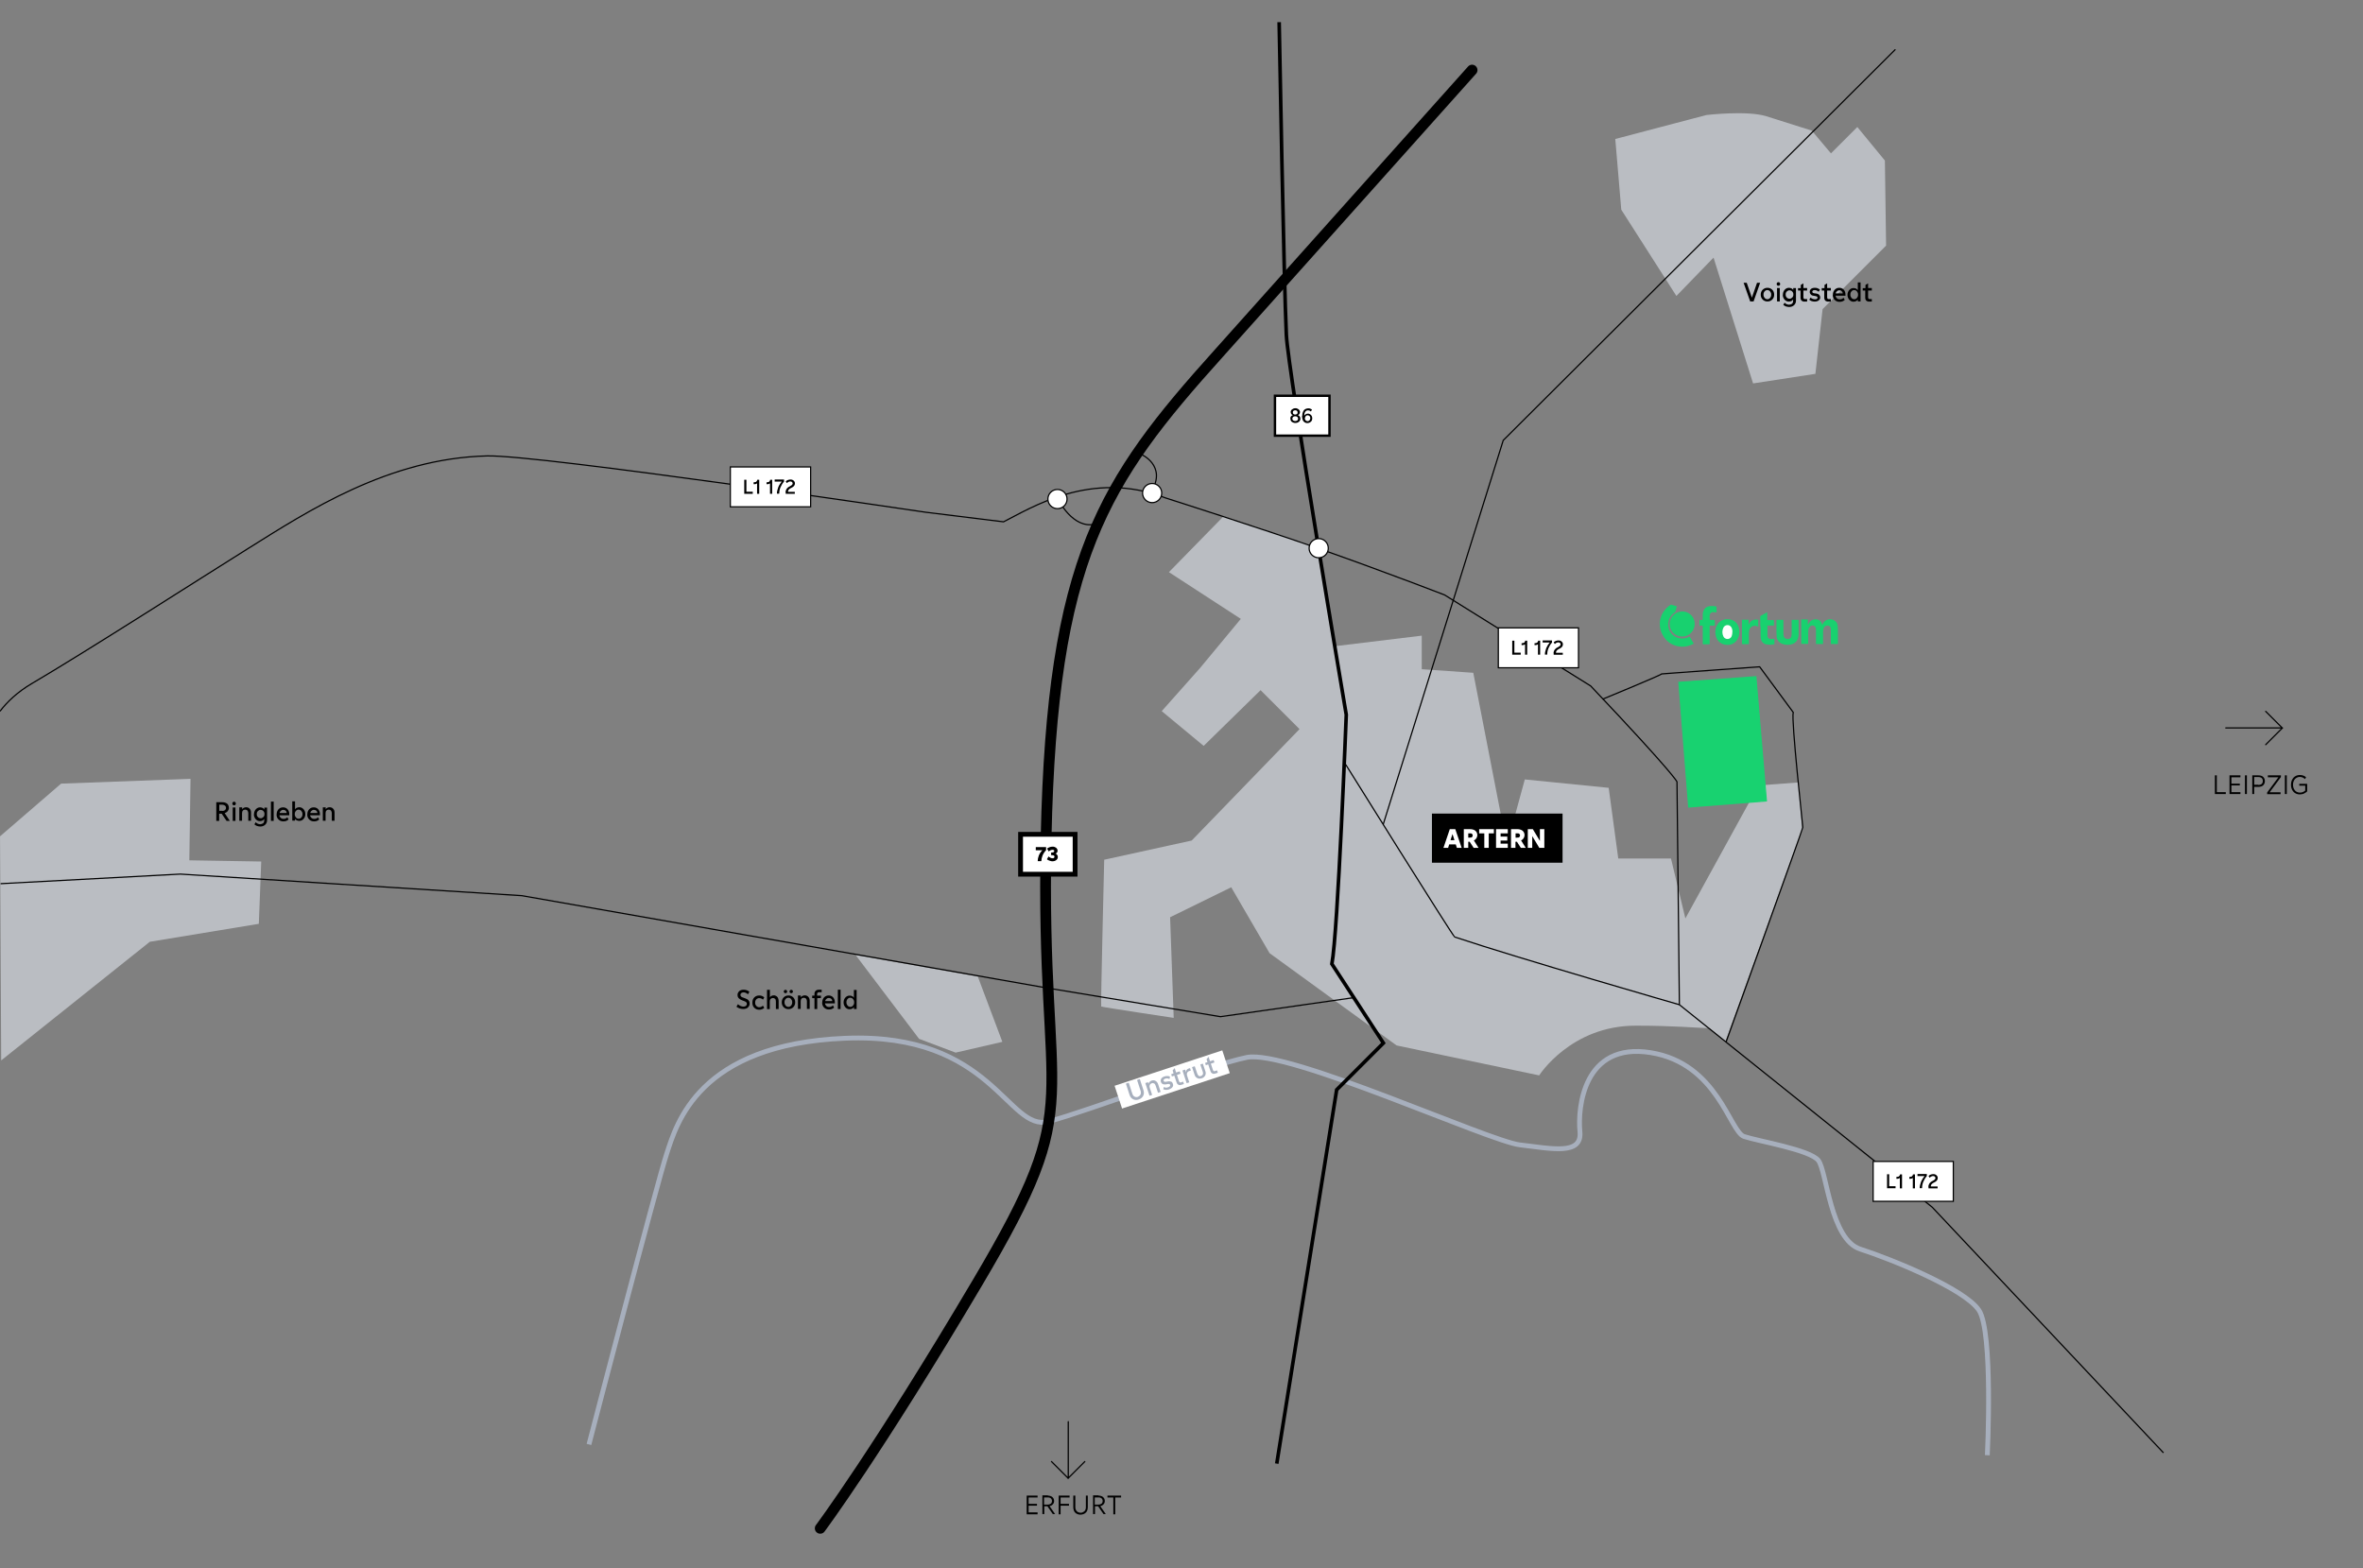 <svg xmlns="http://www.w3.org/2000/svg" id="Ebene_1" data-name="Ebene 1" version="1.1" viewBox="0 0 1972 1309"><rect x="0" y="0" width="1972" height="1309" fill="#808080" stroke="none"/><defs><clipPath id="clippath"><path d="M1385.1 504.7h148.8v34.9h-148.8z" style="stroke-width:0;fill:none"/></clipPath><style>.cls-1,.cls-7,.cls-8{stroke-miterlimit:10;stroke:#000}.cls-1,.cls-10{fill:#fff}.cls-7,.cls-8{fill:none}.cls-10,.cls-13,.cls-14,.cls-15,.cls-18{stroke-width:0}.cls-13{fill:#18d16f}.cls-7{stroke-linecap:round}.cls-14{fill:#000}.cls-15{opacity:.7;fill:#d3d7de}.cls-15,.cls-20{isolation:isolate}.cls-18{fill:#a7afbd}</style></defs><g id="Inhalt"><g style="opacity:.7"><path d="m1114 539.3 72.5-8.8v28l43 3 28 144 15-55 70 7 8 59h44l12 50 61-111 33.5-2.5 3 39-59 163-5 14s-12.7-11-14-11c-9.6 0-27-2-61-2-54.2 0-80.5 41.5-80.5 41.5l-119-25-106-77-32-55-51 25 3 84s-60-9-60.5-9.5 2.5-122.5 2.5-122.5l73-16 90-93L1052 576l-47.5 46.5-35-29 32-36 34-41-60-39L1021 431l79 26 14 82.3Z" style="fill:#d3d7de;stroke-width:0"/></g><path d="M491.5 1205.5s57-219 65-243 26-91 149-96S841 945 875 936s131.5-46.5 165.5-53.5 202 70 228 73 52 9 50-11 3-75 59-66 66 66 78 70 55 11 62 20 10 66 35 74 87 33 99 51 7 121 7 121" style="stroke-width:4px;stroke:#a7afbd;fill:none;stroke-miterlimit:10"/><path d="M1228.5 58.5S1026 285 1017 295c-96.3 107-139 171-144 404s36 213.9-57 371c-84 142-131.5 205.5-131.5 205.5" style="stroke-linecap:round;stroke-width:9px;fill:none;stroke:#000;stroke-miterlimit:10"/><path d="M1067.5 18.5s4 219 6 261c1.4 30 50 317 50 317s-7 182-12 208l43 66-39 39-50 312" style="stroke-width:3px;fill:none;stroke:#000;stroke-miterlimit:10"/><path d="M0 593.6c6-7.9 14.5-16 26.5-23.1 46-27 141-88 181-113 48.9-30.6 117-75.1 199-77 44-1 366 47 366 47l65 8c22-11 73-44 135-20 0 0 81.9 26.1 130 43 54 19 103 38 103 38l122 76c71 75 72 80 72 80l2 186 211 169 193 205" class="cls-8"/><path d="M1337.5 583.5s51-21 49-21 82-6 82-6l28 38c-1.8 6.2 8 94.6 8 96s-64 179-64 179" class="cls-8"/><path d="m0 698 51-44 108-4-1 68 60 1-2 52-91 15L1 885 0 694M1474 97l38 12 16 19 22-22 23 28 1 71-53 53-6 54-52 8-33-105-31 32-46-72-5-59 76-20s34-4 50 1ZM714 797l53 70 30.5 11.5 39-9L816 815l-102-18z" class="cls-15"/><path d="m1581.5 41.5-327 326-100 320" class="cls-7"/><path d="M1123 638s89.5 143.5 91 144c55.2 18.4 187.5 56.5 187.5 56.5M1130.5 832.5l-112 16-145-24-438-77-285-18-150 8" class="cls-8"/><path d="M1064 330.3h45.5v33.3H1064z" style="stroke-width:2px;fill:#fff;stroke:#000;stroke-miterlimit:10"/><g class="cls-20"><g class="cls-20"><path d="M1076.8 349.5c0-.3 0-.7.1-1 0-.3.2-.6.4-.9s.4-.5.7-.7c.3-.2.6-.3.9-.4-.5-.2-1-.5-1.3-1s-.5-1-.5-1.6 0-.8.3-1.2c.2-.4.4-.7.8-1s.7-.5 1.2-.7c.5-.2 1-.3 1.6-.3s1.1 0 1.6.3c.5.2.9.4 1.2.7s.6.6.8 1 .3.8.3 1.2c0 .6-.2 1.1-.5 1.6s-.7.8-1.3 1c.3 0 .6.2.9.4.3.2.5.4.7.7s.3.5.4.9c0 .3.1.6.1 1 0 .5 0 1-.3 1.4s-.5.8-.8 1.1c-.4.3-.8.5-1.3.7-.5.2-1.1.3-1.7.3s-1.2 0-1.8-.3-1-.4-1.3-.7c-.4-.3-.6-.7-.8-1.1s-.3-.9-.3-1.4Zm1.7-.1c0 .6.2 1.1.6 1.4s1 .6 1.8.6 1.3-.2 1.8-.6.6-.9.6-1.4-.2-1.1-.6-1.4c-.4-.4-1-.6-1.8-.6s-1.3.2-1.8.6c-.4.4-.6.9-.6 1.4Zm.4-5.2c0 .5.2 1 .5 1.3.4.3.9.5 1.5.5s1.1-.2 1.5-.5c.4-.3.5-.8.5-1.3s-.2-1-.5-1.3-.9-.5-1.5-.5-1.1.2-1.5.5-.5.8-.5 1.3ZM1086.8 346.9c0-1 .1-1.9.4-2.7.3-.8.6-1.4 1-1.9s1-.9 1.6-1.1c.6-.2 1.2-.4 1.9-.4s1.2 0 1.8.3c.5.2 1 .4 1.4.8l-.9 1.5c-.7-.6-1.4-.9-2.3-.9s-.9 0-1.3.2-.7.4-1 .8-.5.8-.7 1.4c-.2.6-.3 1.3-.3 2.1.3-.6.7-1 1.3-1.3.5-.3 1.1-.5 1.7-.5s.9 0 1.4.3c.4.2.8.4 1.2.8s.6.7.8 1.2c.2.5.3 1 .3 1.6s-.1 1.2-.3 1.7c-.2.5-.5.9-.9 1.2s-.8.6-1.3.8c-.5.2-1 .3-1.6.3s-1.3-.1-1.8-.4c-.5-.3-1-.6-1.4-1.1-.4-.5-.7-1.1-.9-1.9-.2-.8-.3-1.6-.3-2.6Zm2.1 2.1c0 .3 0 .7.2 1 .1.3.3.5.5.8.2.2.4.4.7.5.3.1.6.2.9.2s.6 0 .9-.2.5-.3.7-.5c.2-.2.4-.5.5-.8.1-.3.2-.6.2-1 0-.7-.2-1.3-.6-1.7s-1-.7-1.6-.7-.6 0-.9.2c-.3.1-.5.3-.7.5-.2.2-.4.5-.5.8-.1.3-.2.6-.2 1Z" class="cls-14"/></g></g><path d="M851.7 696.3h45.5v33.3h-45.5z" style="stroke-width:4px;fill:#fff;stroke:#000;stroke-miterlimit:10"/><g class="cls-20"><g class="cls-20"><path d="M873 707v2.5c-1.4 1.5-2.4 3.1-3 4.6s-.9 3.1-1 4.6h-3c0-1.5.3-3 .9-4.6.6-1.6 1.6-3.1 3-4.5h-5.5V707h8.5ZM875.2 714.9c.4.4.9.7 1.5 1s1.2.4 1.7.4.8 0 1.1-.3c.3-.2.5-.5.5-1s-.2-.8-.5-1c-.4-.2-.9-.3-1.5-.3h-.8v-2.2h.5c1.4 0 2.1-.4 2.1-1.2s-.1-.6-.4-.8c-.2-.2-.6-.3-1-.3s-1.1.1-1.7.4c-.6.3-1.1.6-1.5 1l-1.4-2.4.9-.6c.3-.2.7-.4 1.1-.5.4-.2.8-.3 1.3-.4s.9-.1 1.3-.1c.7 0 1.3 0 1.8.3.5.2.9.4 1.3.7.3.3.6.7.8 1.1.2.4.3.8.3 1.3 0 .6-.2 1.1-.5 1.5-.3.4-.7.7-1.3.9.3 0 .5.2.7.3s.4.3.6.6c.2.2.3.5.5.8.1.3.2.7.2 1.1s-.1 1-.3 1.4c-.2.4-.5.8-.9 1.1-.4.3-.8.6-1.4.8-.5.2-1.2.3-1.8.3s-1 0-1.5-.2c-.5-.1-.9-.2-1.3-.4s-.8-.3-1.1-.5c-.3-.2-.6-.4-.8-.6l1.4-2.4Z" class="cls-14"/></g></g><path d="M952 379s22.3 9.3 8.7 31.6M883.5 417.5s12 24 30 20" class="cls-8"/><circle cx="961.5" cy="411.5" r="8" class="cls-1"/><circle cx="882.5" cy="416.5" r="8" class="cls-1"/><path d="M1195 679h109v41h-109z" class="cls-14"/><g class="cls-20"><g class="cls-20"><path d="m1214.5 692 5.3 15.6h-4l-.9-2.9h-5.5l-.9 2.9h-3.9l5.3-15.6h4.7Zm-2.3 3.9-1.7 5.3h3.3l-1.7-5.3ZM1226.8 692c.8 0 1.6 0 2.4.3s1.4.5 1.9.9 1 1 1.3 1.6c.3.6.5 1.4.5 2.2s-.3 1.8-.8 2.6-1.2 1.4-2.1 1.8l3.9 6.2h-4.1l-3.3-5.1h-1.2v5.1h-3.7V692h5.2Zm0 7h.8c.3 0 .5-.2.7-.3.2-.1.4-.3.5-.6.1-.2.2-.5.2-.9s0-.6-.2-.8c-.1-.2-.3-.4-.5-.6-.2-.1-.4-.2-.7-.3h-2.3v3.6h1.5ZM1246.7 692v3.5h-4.3v12.1h-3.7v-12.1h-4.3V692h12.4ZM1258.3 692v3.5h-6v2.7h5.6v3.3h-5.6v2.6h6v3.5h-9.8V692h9.8ZM1266.2 692c.8 0 1.6 0 2.4.3s1.4.5 1.9.9 1 1 1.3 1.6c.3.6.5 1.4.5 2.2s-.3 1.8-.8 2.6-1.2 1.4-2.1 1.8l3.9 6.2h-4.1l-3.3-5.1h-1.2v5.1h-3.7V692h5.2Zm.1 7h.8c.3 0 .5-.2.7-.3.2-.1.4-.3.5-.6.1-.2.2-.5.2-.9s0-.6-.2-.8c-.1-.2-.3-.4-.5-.6-.2-.1-.4-.2-.7-.3h-2.3v3.6h1.5ZM1279.2 692l5.9 9.8V692h3.7v15.6h-4.2l-5.9-9.8v9.8h-3.7V692h4.2Z" class="cls-10"/></g></g><circle cx="1100.5" cy="457.5" r="8" class="cls-1"/><g><path d="M609.5 389.7h67V423h-67z" class="cls-1"/><g class="cls-20"><g class="cls-20"><path d="M622.9 400.4v10h5.3v1.7h-7.1v-11.7h1.8ZM629.7 402.4c.3 0 .6 0 .8-.1.3 0 .5-.2.7-.4.2-.2.3-.4.5-.6.1-.2.2-.5.2-.7v-.2h1.7v11.7h-1.8v-8.7c-.3.2-.6.4-.9.5-.3.1-.7.2-1.1.2h-.9v-1.6h.9ZM640.5 402.4c.3 0 .6 0 .8-.1.3 0 .5-.2.7-.4.2-.2.3-.4.5-.6.1-.2.2-.5.2-.7v-.2h1.7v11.7h-1.8v-8.7c-.3.2-.6.4-.9.5-.3.1-.7.2-1.1.2h-.9v-1.6h.9ZM654.3 400.4v1.5c-1.3 1.5-2.3 3.2-3 4.9s-1 3.5-1 5.2h-1.9c0-.9 0-1.8.3-2.7.2-.9.5-1.8.8-2.7s.8-1.7 1.3-2.5 1-1.5 1.6-2.2h-5.9v-1.7h7.8ZM655.6 411c0-.7 0-1.3.3-1.8.2-.5.4-1 .7-1.4.3-.4.6-.7 1-1s.8-.6 1.3-.8l.7-.4c.6-.3 1.1-.7 1.4-1 .3-.3.5-.7.5-1.1s-.2-.9-.5-1.2c-.4-.3-.8-.5-1.4-.5s-1.1.1-1.6.4c-.5.3-1 .6-1.4 1l-.9-1.5c.5-.5 1.1-.8 1.8-1.1.7-.3 1.4-.4 2.1-.4s1.1 0 1.5.2c.5.2.9.4 1.2.7.3.3.6.6.8 1 .2.4.3.8.3 1.3 0 .8-.2 1.5-.7 2.1-.5.6-1.2 1.1-2 1.5l-.8.4c-.7.4-1.3.8-1.7 1.3-.4.5-.6 1-.6 1.8h5.7v1.6h-7.6V411Z" class="cls-14"/></g></g></g><g><path d="M1250.4 524h66.9v33.3h-66.9z" class="cls-1"/><g class="cls-20"><g class="cls-20"><path d="M1263.8 534.7v10h5.3v1.7h-7.1v-11.7h1.8ZM1270.6 536.7c.3 0 .6 0 .8-.1.3 0 .5-.2.7-.4.2-.2.3-.4.5-.6.1-.2.2-.5.2-.7v-.2h1.7v11.7h-1.8v-8.7c-.3.2-.6.4-.9.5-.3.1-.7.2-1.1.2h-.9v-1.6h.9ZM1281.4 536.7c.3 0 .6 0 .8-.1.3 0 .5-.2.7-.4s.3-.4.5-.6.2-.5.2-.7v-.2h1.7v11.7h-1.8v-8.7c-.3.2-.6.4-.9.5-.3.1-.7.2-1.1.2h-.9v-1.6h.9ZM1295.2 534.7v1.5c-1.3 1.5-2.3 3.2-3 4.9-.7 1.8-1 3.5-1 5.2h-1.9c0-.9 0-1.8.3-2.7.2-.9.5-1.8.8-2.7.4-.9.8-1.7 1.3-2.5s1-1.5 1.6-2.2h-5.9v-1.7h7.8ZM1296.5 545.3c0-.7 0-1.3.3-1.8.2-.5.4-1 .7-1.4s.6-.7 1-1c.4-.3.8-.6 1.3-.8l.7-.4c.6-.3 1.1-.7 1.4-1s.5-.7.5-1.1-.2-.9-.5-1.2-.8-.5-1.4-.5-1.1.1-1.6.4-1 .6-1.4 1l-.9-1.5c.5-.5 1.1-.8 1.8-1.1.7-.3 1.4-.4 2.1-.4s1.1 0 1.5.2c.5.2.9.4 1.2.7.3.3.6.6.8 1 .2.4.3.8.3 1.3 0 .8-.2 1.5-.7 2.1-.5.6-1.2 1.1-2 1.5l-.8.4c-.7.4-1.3.8-1.7 1.3s-.6 1-.6 1.8h5.7v1.6h-7.6v-1.1Z" class="cls-14"/></g></g></g><g class="cls-20"><g class="cls-20"><path d="m1461.9 248.7 4.4-12.7h2.6l-5.5 15.6h-2.8l-5.5-15.6h2.6l4.4 12.7ZM1469.4 245.9c0-.8.1-1.6.4-2.3.3-.7.7-1.3 1.2-1.8s1.1-.9 1.8-1.2c.7-.3 1.4-.4 2.2-.4s1.5.1 2.2.4c.7.3 1.3.7 1.8 1.2s.9 1.1 1.2 1.8c.3.7.4 1.5.4 2.3s-.1 1.6-.4 2.3c-.3.7-.7 1.3-1.2 1.8s-1.1.9-1.8 1.2c-.7.3-1.4.4-2.2.4s-1.5-.1-2.2-.4c-.7-.3-1.3-.7-1.8-1.2s-.9-1.1-1.2-1.8-.4-1.5-.4-2.3Zm2.3 0c0 .5 0 1 .2 1.5.2.4.4.8.7 1.2.3.3.6.6 1 .8.4.2.8.3 1.3.3s.9 0 1.3-.3c.4-.2.7-.4 1-.8.3-.3.5-.7.7-1.2.2-.4.2-.9.2-1.5s0-1-.2-1.5c-.2-.4-.4-.8-.7-1.2-.3-.3-.6-.6-1-.8-.4-.2-.8-.3-1.3-.3s-.9 0-1.3.3c-.4.2-.7.4-1 .8-.3.3-.5.7-.7 1.2-.2.4-.2.9-.2 1.5ZM1482.7 237c0-.4.1-.8.4-1.1.3-.3.7-.4 1.1-.4s.8.1 1 .4.4.6.4 1.1-.1.8-.4 1.1c-.3.3-.6.4-1 .4s-.8-.1-1.1-.4c-.3-.3-.4-.6-.4-1.1Zm2.6 3.4v11.2h-2.3v-11.2h2.3ZM1487.9 245.8c0-.8.1-1.5.4-2.2s.6-1.3 1.1-1.8c.4-.5 1-.9 1.6-1.2s1.3-.4 2-.4 1.5.2 2.1.5c.6.3 1.1.8 1.4 1.3v-1.6h2.3v10.4c0 .8-.1 1.5-.4 2.2-.3.7-.7 1.2-1.2 1.7s-1.1.8-1.8 1.1-1.5.4-2.3.4-1.9-.2-2.8-.5c-.8-.3-1.5-.8-2.1-1.3l1.1-1.8c.4.5 1 .9 1.6 1.2.7.3 1.4.5 2.1.5s1.8-.3 2.5-.8c.6-.6.9-1.4.9-2.4v-1.2c-.3.5-.8 1-1.4 1.3-.6.3-1.4.5-2.1.5-.7 0-1.4-.1-2-.4-.6-.3-1.1-.7-1.6-1.2-.4-.5-.8-1.1-1.1-1.8-.3-.7-.4-1.4-.4-2.2Zm2.3 0c0 .5 0 1 .2 1.4.2.4.4.8.7 1.1s.6.6 1 .7c.4.2.8.3 1.3.3s.9 0 1.3-.3c.4-.2.7-.4 1-.7s.5-.7.7-1.1c.2-.4.2-.9.2-1.4s0-1-.2-1.4c-.2-.4-.4-.8-.7-1.1-.3-.3-.6-.6-1-.7-.4-.2-.8-.3-1.3-.3s-.9 0-1.3.3c-.4.2-.7.4-1 .7-.3.3-.5.7-.7 1.1-.2.4-.2.9-.2 1.4ZM1502.8 240.4v-2.6l2.2-1.3v3.9h3.1v2.1h-3.1v5.5c0 .5.1.9.3 1.2.2.3.5.4.9.4h1.9v2.1h-2.4c-.4 0-.8 0-1.1-.2-.4-.1-.7-.3-1-.5s-.5-.6-.7-1c-.2-.4-.3-.9-.3-1.5v-6h-2.1v-2h2.1ZM1511 248.3c.5.5 1 .9 1.7 1.1.6.2 1.3.4 1.9.4s1.4-.1 1.7-.4c.4-.3.5-.6.5-1s-.2-.7-.5-.9c-.3-.2-.8-.3-1.3-.4l-1.6-.3c-.4 0-.9-.2-1.2-.3s-.7-.4-1-.7c-.3-.3-.5-.6-.7-1s-.2-.8-.2-1.3c0-1 .4-1.8 1.1-2.4.8-.6 1.8-.9 3.1-.9s1.7.1 2.4.4 1.3.7 1.9 1.1l-1.1 1.8c-.4-.4-.9-.8-1.5-1-.5-.3-1.2-.4-1.8-.4s-1.2.1-1.5.4c-.3.3-.5.6-.5 1s.2.7.5.9.7.3 1.3.4l1.7.2c.9.1 1.7.5 2.2 1s.9 1.3.9 2.2 0 1-.3 1.4-.5.8-.9 1.1-.9.5-1.4.7c-.6.2-1.2.3-1.9.3s-1.8-.1-2.6-.4c-.8-.3-1.5-.7-2-1.2l1.1-1.8ZM1522.6 240.4v-2.6l2.2-1.3v3.9h3.1v2.1h-3.1v5.5c0 .5.1.9.3 1.2.2.3.5.4.9.4h1.9v2.1h-2.4c-.4 0-.8 0-1.1-.2-.4-.1-.7-.3-1-.5s-.5-.6-.7-1c-.2-.4-.3-.9-.3-1.5v-6h-2.1v-2h2.1ZM1529.6 245.9c0-.8.1-1.6.4-2.3.3-.7.7-1.3 1.1-1.8.5-.5 1.1-.9 1.7-1.2s1.4-.4 2.2-.4 1.4.1 2 .4c.6.2 1.1.6 1.6 1.1.5.5.8 1.1 1.1 1.8.3.7.4 1.5.4 2.4v.9h-8.2c0 .8.4 1.5 1 2.1.6.6 1.4.9 2.4.9s1.1-.1 1.7-.3 1-.6 1.5-1l1 1.8c-.6.5-1.2.9-1.9 1.2-.7.3-1.5.4-2.4.4s-1.6-.1-2.3-.4-1.3-.7-1.8-1.2-.9-1.1-1.2-1.8c-.3-.7-.4-1.5-.4-2.3Zm8.2-1.1c0-.9-.4-1.5-.9-1.9-.5-.4-1.2-.6-1.9-.6s-.8 0-1.1.2c-.3.1-.6.3-.9.6-.3.2-.5.5-.7.8-.2.3-.3.6-.3 1h5.9ZM1552.7 235.5v16.1h-2.3V250c-.3.5-.8 1-1.4 1.3-.7.3-1.4.5-2.1.5s-1.4-.1-2-.4c-.6-.3-1.1-.7-1.6-1.2s-.8-1.1-1.1-1.8-.4-1.5-.4-2.3.1-1.6.4-2.3.6-1.3 1.1-1.8 1-.9 1.6-1.2c.6-.3 1.3-.4 2-.4s1.5.2 2.1.5 1.1.8 1.4 1.3v-6.5h2.3Zm-2.1 10.4c0-.5 0-1-.2-1.5-.2-.4-.4-.8-.7-1.2-.3-.3-.6-.6-1-.8-.4-.2-.8-.3-1.3-.3s-.9 0-1.3.3c-.4.2-.7.4-1 .8-.3.3-.5.7-.7 1.2-.2.4-.2.9-.2 1.5s0 1 .2 1.5c.2.4.4.8.7 1.2.3.3.6.6 1 .8.4.2.8.3 1.3.3s.9 0 1.3-.3c.4-.2.7-.4 1-.8.3-.3.5-.7.7-1.2.2-.4.2-.9.2-1.5ZM1556.8 240.4v-2.6l2.2-1.3v3.9h3.1v2.1h-3.1v5.5c0 .5.1.9.3 1.2.2.3.5.4.9.4h1.9v2.1h-2.4c-.4 0-.8 0-1.1-.2-.4-.1-.7-.3-1-.5s-.5-.6-.7-1c-.2-.4-.3-.9-.3-1.5v-6h-2.1v-2h2.1Z" class="cls-14"/></g></g><g class="cls-20"><g class="cls-20"><path d="M185.5 669.5c.8 0 1.6.1 2.2.3.7.2 1.3.5 1.8.9s.9.9 1.1 1.5c.3.6.4 1.3.4 2s0 1.1-.3 1.6c-.2.5-.5.9-.8 1.3-.3.4-.7.7-1.1.9-.4.3-.9.5-1.3.6l4.3 6.5h-2.7l-4.1-6h-2.1v6h-2.4v-15.6h4.9Zm0 7.3c.9 0 1.7-.2 2.2-.7.6-.4.9-1.1.9-1.9s-.3-1.4-.9-1.9c-.6-.4-1.3-.7-2.2-.7H183v5.1h2.5ZM193.9 670.6c0-.4.1-.8.4-1.1.3-.3.7-.4 1.1-.4s.8.1 1 .4c.3.3.4.6.4 1.1s-.1.8-.4 1.1c-.3.3-.6.4-1 .4s-.8-.1-1.1-.4c-.3-.3-.4-.6-.4-1.1Zm2.6 3.3v11.2h-2.3v-11.2h2.3ZM202.1 673.9v1.5c.3-.5.7-.9 1.3-1.2.6-.3 1.3-.5 2-.5s1.1.1 1.6.3 1 .5 1.3.9c.4.4.7.9.9 1.4.2.6.3 1.2.3 1.9v6.8h-2.3v-6.3c0-.9-.2-1.6-.7-2.2-.4-.5-1.1-.8-1.9-.8s-1.5.3-1.9.8c-.5.5-.7 1.3-.7 2.2v6.3h-2.3v-11.2h2.3ZM212 679.4c0-.8.1-1.5.4-2.2s.6-1.3 1.1-1.8c.4-.5 1-.9 1.6-1.2.6-.3 1.3-.4 2-.4s1.5.2 2.1.5 1.1.8 1.4 1.3V674h2.3v10.4c0 .8-.1 1.5-.4 2.2-.3.7-.7 1.2-1.2 1.7s-1.1.8-1.8 1.1c-.7.3-1.5.4-2.3.4s-1.9-.2-2.8-.5c-.8-.3-1.5-.8-2.1-1.3l1.1-1.8c.4.5 1 .9 1.6 1.2.7.3 1.4.5 2.1.5s1.8-.3 2.5-.8c.6-.6.9-1.4.9-2.4v-1.2c-.3.5-.8 1-1.4 1.3-.6.3-1.4.5-2.1.5-.7 0-1.4-.1-2-.4-.6-.3-1.1-.7-1.6-1.2-.4-.5-.8-1.1-1.1-1.8-.3-.7-.4-1.4-.4-2.2Zm2.3 0c0 .5 0 1 .2 1.4.2.4.4.8.7 1.1s.6.6 1 .7.8.3 1.3.3.9 0 1.3-.3.7-.4 1-.7c.3-.3.5-.7.7-1.1.2-.4.2-.9.2-1.4s0-1-.2-1.4c-.2-.4-.4-.8-.7-1.1-.3-.3-.6-.6-1-.7s-.8-.3-1.3-.3-.9 0-1.3.3-.7.4-1 .7c-.3.3-.5.7-.7 1.1-.2.4-.2.9-.2 1.4ZM228.4 669v16.1h-2.3V669h2.3ZM230.9 679.5c0-.8.1-1.6.4-2.3s.7-1.3 1.1-1.8c.5-.5 1.1-.9 1.7-1.2.7-.3 1.4-.4 2.2-.4s1.4.1 2 .4c.6.2 1.1.6 1.6 1.1.5.5.8 1.1 1.1 1.8.3.7.4 1.5.4 2.4v.9h-8.2c0 .8.4 1.5 1 2.1.6.6 1.4.9 2.4.9s1.1-.1 1.7-.3 1-.6 1.5-1l1 1.8c-.6.5-1.2.9-1.9 1.2-.7.3-1.5.4-2.4.4s-1.6-.1-2.3-.4c-.7-.3-1.3-.7-1.8-1.2s-.9-1.1-1.2-1.8c-.3-.7-.4-1.5-.4-2.3Zm8.3-1.1c0-.9-.4-1.5-.9-1.9-.5-.4-1.2-.6-1.9-.6s-.8 0-1.1.2c-.3.1-.6.3-.9.6-.3.2-.5.5-.7.8-.2.3-.3.6-.3 1h5.9ZM246.2 669v6.5c.3-.5.8-1 1.4-1.3.7-.3 1.4-.5 2.1-.5s1.4.1 2 .4c.6.3 1.1.7 1.6 1.2.4.5.8 1.1 1.1 1.8.3.7.4 1.5.4 2.3s-.1 1.6-.4 2.3c-.3.7-.6 1.3-1.1 1.8-.4.5-1 .9-1.6 1.2-.6.3-1.3.4-2 .4s-1.5-.2-2.1-.5c-.7-.3-1.1-.8-1.4-1.3v1.6h-2.3v-16.1h2.3Zm-.2 10.5c0 .5 0 1 .2 1.5.2.4.4.8.7 1.2.3.3.6.6 1 .8.4.2.8.3 1.3.3s.9 0 1.3-.3c.4-.2.7-.4 1-.8.3-.3.5-.7.7-1.2.2-.4.2-.9.2-1.5s0-1-.2-1.5c-.2-.4-.4-.8-.7-1.2-.3-.3-.6-.6-1-.8-.4-.2-.8-.3-1.3-.3s-.9 0-1.3.3c-.4.2-.7.4-1 .8-.3.3-.5.7-.7 1.2-.2.4-.2.9-.2 1.5ZM256.5 679.5c0-.8.1-1.6.4-2.3s.7-1.3 1.1-1.8c.5-.5 1.1-.9 1.7-1.2.7-.3 1.4-.4 2.2-.4s1.4.1 2 .4c.6.2 1.1.6 1.6 1.1.5.5.8 1.1 1.1 1.8.3.7.4 1.5.4 2.4v.9h-8.2c0 .8.4 1.5 1 2.1.6.6 1.4.9 2.4.9s1.1-.1 1.7-.3 1-.6 1.5-1l1 1.8c-.6.5-1.2.9-1.9 1.2-.7.3-1.5.4-2.4.4s-1.6-.1-2.3-.4c-.7-.3-1.3-.7-1.8-1.2s-.9-1.1-1.2-1.8c-.3-.7-.4-1.5-.4-2.3Zm8.3-1.1c0-.9-.4-1.5-.9-1.9-.5-.4-1.2-.6-1.9-.6s-.8 0-1.1.2c-.3.1-.6.3-.9.6-.3.2-.5.5-.7.8-.2.3-.3.6-.3 1h5.9ZM271.8 673.9v1.5c.3-.5.7-.9 1.3-1.2.6-.3 1.3-.5 2-.5s1.1.1 1.6.3 1 .5 1.3.9c.4.4.7.9.9 1.4.2.6.3 1.2.3 1.9v6.8h-2.3v-6.3c0-.9-.2-1.6-.7-2.2-.4-.5-1.1-.8-1.9-.8s-1.5.3-1.9.8c-.5.5-.7 1.3-.7 2.2v6.3h-2.3v-11.2h2.3Z" class="cls-14"/></g></g><g class="cls-20"><g class="cls-20"><path d="M616.1 838.3c.6.5 1.3 1 2 1.3.8.3 1.5.5 2.3.5s1.6-.2 2.1-.6c.5-.4.8-1 .8-1.7s-.2-1-.6-1.4c-.4-.4-1-.7-1.9-1l-1.6-.6c-1.1-.4-2-1-2.7-1.7-.7-.7-1-1.6-1-2.7s.1-1.2.4-1.8c.2-.5.6-1 1-1.4.4-.4 1-.7 1.6-.9.6-.2 1.3-.3 2.1-.3s1.7.1 2.5.4c.8.3 1.6.7 2.3 1.3l-1.2 2.1c-.6-.5-1.2-.9-1.8-1.2-.6-.3-1.2-.4-1.9-.4s-1.4.2-1.9.6-.7.9-.7 1.5.2 1 .6 1.4c.4.4 1 .7 1.8.9l1.6.6c1.2.4 2.1.9 2.7 1.6.7.7 1 1.6 1 2.8s-.1 1.3-.4 1.8c-.3.6-.6 1-1.1 1.5-.5.4-1 .7-1.7.9-.7.2-1.4.3-2.2.3s-2-.2-3-.5c-.9-.3-1.8-.8-2.6-1.4l1.2-2.1ZM627.9 836.5c0-.8.1-1.6.4-2.3.3-.7.7-1.3 1.2-1.8s1.1-.9 1.8-1.2c.7-.3 1.4-.4 2.3-.4s1.6.1 2.3.4c.7.3 1.4.7 1.9 1.2l-1.1 1.9c-.4-.5-.9-.8-1.5-1-.5-.2-1.1-.3-1.6-.3s-1 0-1.4.3c-.4.2-.8.4-1.1.8-.3.3-.5.7-.7 1.2-.2.4-.2.9-.2 1.5s0 1 .2 1.5c.2.4.4.8.7 1.2.3.3.7.6 1.1.8.4.2.9.3 1.4.3s1.1-.1 1.6-.3 1-.6 1.5-1l1.1 1.8c-.6.6-1.2 1-1.9 1.2-.7.3-1.5.4-2.3.4s-1.6-.1-2.3-.4c-.7-.3-1.3-.7-1.8-1.2s-.9-1.1-1.2-1.8-.4-1.5-.4-2.3ZM642.5 826v6.4c.3-.5.7-.9 1.2-1.2.6-.3 1.3-.5 2-.5s1 0 1.5.3c.5.2 1 .5 1.3.8.4.4.7.8.9 1.4.2.6.4 1.3.4 2.1v6.8h-2.3v-6.3c0-1-.2-1.8-.7-2.2-.5-.5-1.1-.7-1.8-.7s-1.4.3-1.9.8-.7 1.3-.7 2.3v6.2h-2.3v-16.1h2.3ZM652.4 836.5c0-.8.1-1.6.4-2.3.3-.7.7-1.3 1.2-1.8s1.1-.9 1.8-1.2 1.4-.4 2.2-.4 1.5.1 2.2.4 1.3.7 1.8 1.2.9 1.1 1.2 1.8c.3.7.4 1.5.4 2.3s-.1 1.6-.4 2.3c-.3.7-.7 1.3-1.2 1.8s-1.1.9-1.8 1.2-1.4.4-2.2.4-1.5-.1-2.2-.4-1.3-.7-1.8-1.2-.9-1.1-1.2-1.8c-.3-.7-.4-1.5-.4-2.3Zm1.7-9c0-.4.1-.7.4-1 .3-.3.6-.4 1-.4s.7.1 1 .4c.3.3.4.6.4 1s-.1.8-.4 1c-.3.3-.6.4-1 .4s-.8-.1-1-.4c-.3-.3-.4-.6-.4-1Zm.6 9c0 .5 0 1 .2 1.5.2.4.4.8.7 1.2.3.3.6.6 1 .8.4.2.8.3 1.3.3s.9 0 1.3-.3c.4-.2.7-.4 1-.8.3-.3.5-.7.7-1.2.2-.4.2-.9.2-1.5s0-1-.2-1.5c-.2-.4-.4-.8-.7-1.2-.3-.3-.6-.6-1-.8-.4-.2-.8-.3-1.3-.3s-.9 0-1.3.3c-.4.2-.7.4-1 .8-.3.3-.5.7-.7 1.2-.2.4-.2.9-.2 1.5Zm4.2-9c0-.4.1-.7.4-1 .3-.3.6-.4 1-.4s.8.1 1 .4c.3.3.4.6.4 1s-.1.8-.4 1c-.3.3-.6.4-1 .4s-.8-.1-1-.4c-.3-.3-.4-.6-.4-1ZM668.3 830.9v1.5c.3-.5.7-.9 1.3-1.2.6-.3 1.3-.5 2-.5s1.1.1 1.6.3 1 .5 1.3.9c.4.4.7.9.9 1.4.2.6.3 1.2.3 1.9v6.8h-2.3v-6.3c0-.9-.2-1.6-.7-2.2-.4-.5-1.1-.8-1.9-.8s-1.5.3-1.9.8c-.5.5-.7 1.3-.7 2.2v6.3h-2.3v-11.2h2.3ZM679.7 830.9v-1.3c0-1.1.3-2 .9-2.6s1.5-1 2.6-1h2.5v2.1h-2.2c-.5 0-.9.1-1.2.4-.2.3-.4.7-.4 1.2v1.2h3.2v2.1H682v9.1h-2.3V833h-1.9v-2.1h1.9ZM686.2 836.5c0-.8.1-1.6.4-2.3s.7-1.3 1.1-1.8c.5-.5 1.1-.9 1.7-1.2.7-.3 1.4-.4 2.2-.4s1.4.1 2 .4c.6.2 1.1.6 1.6 1.1.5.5.8 1.1 1.1 1.8.3.7.4 1.5.4 2.4v.9h-8.2c0 .8.4 1.5 1 2.1.6.6 1.4.9 2.4.9s1.1-.1 1.7-.3 1-.6 1.5-1l1 1.8c-.6.5-1.2.9-1.9 1.2-.7.3-1.5.4-2.4.4s-1.6-.1-2.3-.4c-.7-.3-1.3-.7-1.8-1.2s-.9-1.1-1.2-1.8c-.3-.7-.4-1.5-.4-2.3Zm8.3-1.1c0-.9-.4-1.5-.9-1.9-.5-.4-1.2-.6-1.9-.6s-.8 0-1.1.2c-.3.1-.6.3-.9.6-.3.2-.5.5-.7.8-.2.3-.3.6-.3 1h5.9ZM701.5 826v16.1h-2.3V826h2.3ZM714.9 826v16.1h-2.3v-1.6c-.3.5-.8 1-1.4 1.3-.7.3-1.4.5-2.1.5s-1.4-.1-2-.4-1.1-.7-1.6-1.2c-.4-.5-.8-1.1-1.1-1.8s-.4-1.5-.4-2.3.1-1.6.4-2.3.6-1.3 1.1-1.8c.4-.5 1-.9 1.6-1.2s1.3-.4 2-.4 1.5.2 2.1.5c.7.3 1.1.8 1.4 1.3v-6.5h2.3Zm-2.1 10.5c0-.5 0-1-.2-1.5-.2-.4-.4-.8-.7-1.2-.3-.3-.6-.6-1-.8-.4-.2-.8-.3-1.3-.3s-.9 0-1.3.3c-.4.2-.7.4-1 .8-.3.3-.5.7-.7 1.2-.2.4-.2.9-.2 1.5s0 1 .2 1.5c.2.4.4.8.7 1.2.3.3.6.6 1 .8.4.2.8.3 1.3.3s.9 0 1.3-.3c.4-.2.7-.4 1-.8.3-.3.5-.7.7-1.2.2-.4.2-.9.2-1.5Z" class="cls-14"/></g></g><g><path d="M1563.2 969.3h66.9v33.3h-66.9z" class="cls-1"/><g class="cls-20"><g class="cls-20"><path d="M1576.6 980v10h5.3v1.7h-7.1V980h1.8ZM1583.4 982.1c.3 0 .6 0 .8-.1.3 0 .5-.2.7-.4.2-.2.3-.4.5-.6.1-.2.2-.5.2-.7v-.2h1.7v11.7h-1.8v-8.7c-.3.2-.6.4-.9.5-.3.1-.7.2-1.1.2h-.9v-1.6h.9ZM1594.2 982.1c.3 0 .6 0 .8-.1.3 0 .5-.2.7-.4s.3-.4.5-.6.2-.5.2-.7v-.2h1.7v11.7h-1.8v-8.7c-.3.2-.6.4-.9.5-.3.1-.7.2-1.1.2h-.9v-1.6h.9ZM1608 980v1.5c-1.3 1.5-2.3 3.2-3 4.9-.7 1.8-1 3.5-1 5.2h-1.9c0-.9 0-1.8.3-2.7.2-.9.5-1.8.8-2.7.4-.9.8-1.7 1.3-2.5s1-1.5 1.6-2.2h-5.9v-1.7h7.8ZM1609.3 990.7c0-.7 0-1.3.3-1.8.2-.5.4-1 .7-1.4s.6-.7 1-1c.4-.3.8-.6 1.3-.8l.7-.4c.6-.3 1.1-.7 1.4-1s.5-.7.5-1.1-.2-.9-.5-1.2-.8-.5-1.4-.5-1.1.1-1.6.4-1 .6-1.4 1l-.9-1.5c.5-.5 1.1-.8 1.8-1.1.7-.3 1.4-.4 2.1-.4s1.1 0 1.5.2c.5.2.9.4 1.2.7.3.3.6.6.8 1 .2.4.3.8.3 1.3 0 .8-.2 1.5-.7 2.1-.5.6-1.2 1.1-2 1.5l-.8.4c-.7.4-1.3.8-1.7 1.3s-.6 1-.6 1.8h5.7v1.6h-7.6v-1.1Z" class="cls-14"/></g></g></g><path d="m1474.1 668.4-64.8 5.1-8.2-104 64.2-4.7 8.8 103.6z" style="fill:#18d270;stroke:#18d270;stroke-miterlimit:10"/><g style="clip-path:url(#clippath)"><g id="Gruppe_2727" data-name="Gruppe 2727"><path id="Pfad_82" d="M1508.8 521.3c.5-1 1.2-1.9 1.9-2.7 1.4-1.3 3.3-1.9 5.2-1.7 2.5.2 3.9 1.7 4.6 4 0 .2 0 .3.2.6l.4-.7c.7-1.6 2-2.9 3.6-3.5 2.5-1 5.4-.4 7.3 1.4 1 1 1.6 2.4 1.6 3.8.1 1.1.2 2.2.2 3.2v11.4c0 .3 0 .4-.4.4h-5.1c-.3 0-.4 0-.4-.4v-10.3c0-.8 0-1.6-.1-2.3-.2-2-1.7-2.6-3.3-2.4-1.7.2-2.4 1.4-2.8 2.9-.2.8-.3 1.7-.3 2.5v9.6c0 .4 0 .4-.4.4h-5.1c-.3 0-.4 0-.4-.4v-10.5c0-.8 0-1.6-.2-2.4-.3-1.5-1.7-2.5-3.2-2.2-.5 0-1 .3-1.4.7-.9.8-1.5 2-1.6 3.2 0 .9-.1 1.7-.1 2.6v8.5c0 .3 0 .4-.4.4h-5c-.3 0-.4 0-.4-.4v-19.6c0-.3 0-.4.3-.4h4.9c.3 0 .4 0 .3.3v3.6" class="cls-13" data-name="Pfad 82"/><path id="Pfad_83" d="M1414.3 520.7c0 5.8-4.6 10.5-10.3 10.5-5.7.2-10.4-4.3-10.6-10v-.3c0-5.8 4.6-10.5 10.3-10.6h.3c5.7 0 10.3 4.6 10.3 10.3" class="cls-13" data-name="Pfad 83"/><path id="Pfad_84" d="M1402.5 539.6c-6.5-.4-12.2-4.2-15.1-10-3.6-6.7-2.8-14.8 2.1-20.7 1.4-1.7 3-3.1 4.8-4.2.2-.1.4-.1.6 0 1.4.4 2.7.8 4.1 1.1.3 0 .3.2.3.5-.4 1.4-.7 2.7-1.1 4.1 0 .2-.2.4-.3.5-3.3 2-5.4 5.4-5.7 9.2-.6 6.2 3.7 11.7 9.8 12.6 2.6.5 5.3 0 7.7-1.3.2-.1.3-.1.5.1 1 1.8 2.1 3.6 3.1 5.4.2.3.1.4-.2.5a20.2 20.2 0 0 1-10.5 2.3" class="cls-13" data-name="Pfad 84"/><path id="Pfad_85" d="M1431.5 527.5c0-2.6.8-5.2 2.4-7.3 2-2.4 5.1-3.7 8.3-3.4 1.7 0 3.2.5 4.7 1.3 2.1 1.2 3.5 3.2 4.1 5.5 1 3.2.7 6.7-.9 9.7-1.6 3.1-4.8 4.9-8.2 4.9-1.9 0-3.8-.3-5.5-1.3-2.3-1.3-4-3.6-4.5-6.2-.2-1.1-.4-2.1-.4-3.2" class="cls-13" data-name="Pfad 85"/><path id="Pfad_86" d="M1482.5 523.7v-6c0-.3 0-.4.4-.4h5.1c.3 0 .3.1.3.4v10.6c0 .8 0 1.6.2 2.3.2 1.6 1.6 2.8 3.2 2.6h1.2c1.2-.2 2.1-1.3 2.1-2.5.2-.9.2-1.8.2-2.8v-10.2c0-.3 0-.4.4-.4h5c.3 0 .4 0 .4.4v11.2c0 1.1-.1 2.2-.4 3.3-.5 2.4-2.3 4.4-4.6 5.2-2.8 1.1-6 1-8.8-.1-2.6-1-4.4-3.3-4.5-6.1-.1-1-.2-2.1-.2-3.1v-4.4" class="cls-13" data-name="Pfad 86"/><path id="Pfad_87" d="M1426.8 529.9v7.4c0 .3 0 .4-.4.4h-5c-.4 0-.4-.1-.4-.5v-14.6c0-.4 0-.5-.5-.5h-1.9c-.2 0-.3 0-.3-.3v-4.1c0-.2 0-.3.3-.3h2.1c.2 0 .3 0 .3-.3v-4.2c0-1.6.5-3.1 1.3-4.5 1-1.4 2.6-2.3 4.3-2.5 1.9-.3 3.8-.2 5.7.3.2 0 .2.1.2.3v4.5c0 .2 0 .2-.2.2-.9-.3-1.9-.4-2.9-.3-1.4 0-2.5 1.2-2.6 2.6-.1 1.2 0 2.5 0 3.7 0 .2.2.2.3.2h3.6c.3 0 .4 0 .4.4v3.9c0 .3 0 .4-.4.4h-3.5c-.3 0-.4 0-.4.4v7.4" class="cls-13" data-name="Pfad 87"/><path id="Pfad_88" d="M1469 522.8v-8.3c0-.2 0-.4.3-.5 1.7-1 3.5-2 5.2-2.9 0 0 .2-.1.3-.1.1 0 0 .2 0 .3v5.9c0 .3.1.3.4.3h4.8c.3 0 .4 0 .4.4v3.9c0 .3 0 .3-.3.3h-4.8c-1.6 0-.3 0-.3.3v8c0 .3 0 .6.1.9.2 1.1 1.1 1.9 2.2 2 1 .1 2.1 0 3.1-.1.3 0 .4 0 .4.3v3.9c0 .2 0 .3-.2.3-2.3.5-4.7.5-7 0-2.2-.5-3.8-2.4-4.1-4.6-.2-.9-.2-1.8-.2-2.7v-7.6" class="cls-13" data-name="Pfad 88"/><path id="Pfad_89" d="M1467.2 522.9c-.7-.3-1.5-.5-2.2-.6-2.5-.3-4.8 1.4-5.2 3.8-.2.8-.3 1.5-.3 2.3v8.8c0 .3 0 .4-.4.4h-5c-.3 0-.4 0-.4-.4v-19.6c0-.3 0-.4.4-.4h4.9c.3 0 .3 0 .3.4v4c.1-.1.2-.3.2-.4 1.1-3.2 3.8-4.4 6.8-4.1.3 0 .8 0 1 .2s0 .7 0 1V522.9" class="cls-13" data-name="Pfad 89"/><path id="Pfad_90" d="M1445.7 527.3c0 1.2-.1 2.3-.5 3.4-.4 1.5-1.8 2.5-3.3 2.6-1.6.1-3.1-.8-3.7-2.2-1.1-2.3-1.1-4.9 0-7.2.9-1.9 3.1-2.7 5-1.9.3.1.6.3.8.5.9.8 1.4 1.9 1.6 3 .1.6.2 1.2.2 1.8" data-name="Pfad 90" style="fill:#fefefe;stroke-width:0"/></g></g><path d="m930.158 906.162 89.867-29.546 6.247 18.999-89.867 29.547z" class="cls-10"/><g><path d="m942 903.7 3 9.2c.2.6.5 1.1.8 1.5.3.4.7.7 1.2.9.4.2.9.3 1.3.3.5 0 .9 0 1.3-.2s.8-.4 1.2-.7.7-.7.9-1.1c.2-.4.4-.9.4-1.4s0-1.1-.2-1.7l-3-9.2 2.3-.8 3 9.2c.3 1 .5 1.9.4 2.8 0 .8-.3 1.6-.7 2.3s-.9 1.2-1.5 1.7-1.3.8-2.1 1.1-1.5.4-2.3.4c-.8 0-1.5-.2-2.2-.5s-1.3-.8-1.9-1.4c-.6-.6-1-1.5-1.3-2.5l-3-9.2 2.3-.8ZM958 903l.5 1.5c.1-.6.4-1.1.9-1.6s1-.8 1.7-1.1c.5-.2 1.1-.2 1.7-.2.5 0 1.1.2 1.5.5.5.2.9.6 1.3 1.1.4.5.7 1 .9 1.7l2.1 6.4-2.2.7-2-6c-.3-.9-.7-1.5-1.3-1.8-.6-.3-1.3-.4-2-.1s-1.3.7-1.6 1.4-.3 1.4 0 2.3l2 6-2.2.7-3.5-10.6 2.2-.7ZM970.9 907.1c.6.3 1.3.5 1.9.6s1.3 0 2-.3c.7-.2 1.2-.5 1.5-.9s.3-.7.2-1.1-.4-.6-.7-.7-.8 0-1.4 0l-1.6.3h-1.3c-.4 0-.8-.1-1.2-.3-.4-.2-.7-.4-.9-.7s-.5-.7-.6-1.1c-.3-1-.2-1.8.3-2.7.5-.8 1.4-1.4 2.6-1.8.9-.3 1.7-.4 2.5-.4s1.5.2 2.2.5l-.4 2c-.6-.2-1.1-.4-1.7-.5s-1.2 0-1.8.2-1.1.5-1.3.8c-.2.3-.3.7-.1 1.1s.4.6.7.7.8 0 1.3 0l1.7-.3c.9-.2 1.7 0 2.5.2s1.2.9 1.5 1.8c.2.5.2.9.2 1.4 0 .5-.2.9-.5 1.3s-.6.8-1.1 1.1-1.1.6-1.7.9c-.9.3-1.8.4-2.6.4s-1.6-.2-2.3-.5l.4-2ZM979.4 895.9l-.8-2.5 1.7-2 1.2 3.7 3-1 .7 2-3 1 1.7 5.2c.2.5.4.8.7 1s.6.2 1 0l1.8-.6.6 2-2.2.7c-.4.1-.7.2-1.1.2s-.8 0-1.1-.2-.7-.4-1-.7-.5-.8-.7-1.3l-1.9-5.7-2 .7-.6-1.9 2-.7ZM989.1 892.7l.8 2.3c0-1 0-1.7.5-2.2s.9-.8 1.5-1l1.2-.4.7 2.1-1.7.5c-.6.2-1.1.7-1.4 1.4-.3.7-.3 1.6.1 2.7l1.7 5.2-2.2.7-3.5-10.6 2.2-.7ZM997.1 890l2.1 6.2c.3.8.7 1.3 1.2 1.7s1.2.4 1.9.1 1.2-.7 1.5-1.3.2-1.3 0-2.1l-2.1-6.2 2.1-.7 2.2 6.6c.2.6.3 1.2.2 1.8s-.2 1.1-.5 1.6-.7.9-1.1 1.3c-.5.4-1 .7-1.7.9s-1.3.3-1.9.3c-.6 0-1.2-.1-1.7-.4s-1-.6-1.4-1-.7-1-.9-1.6l-2.2-6.6 2.2-.7ZM1007.7 886.5l-.8-2.5 1.7-2 1.2 3.7 3-1 .7 2-3 1 1.7 5.2c.2.5.4.8.7 1s.6.2 1 0l1.8-.6.6 2-2.2.7c-.4.1-.7.2-1.1.2s-.8 0-1.1-.2-.7-.4-1-.7-.5-.8-.7-1.3l-1.9-5.7-2 .7-.6-1.9 2-.7Z" class="cls-18"/></g><g class="cls-20"><g class="cls-20"><path d="M865.9 1248.2v1.6h-7.5v5.3h7v1.5h-7v5.6h7.5v1.6h-9.1v-15.6h9.1ZM874.3 1248.2c.8 0 1.5.1 2.2.3.7.2 1.2.5 1.7.9s.8.9 1.1 1.4c.2.6.4 1.2.4 1.8s-.1 1.2-.3 1.7c-.2.5-.5.9-.9 1.3s-.8.7-1.2.9c-.5.2-.9.4-1.4.5l4.6 6.6h-1.9l-4.5-6.5h-2.6v6.5h-1.6V1248h4.7Zm0 7.5c1.2 0 2-.3 2.7-.8.6-.5.9-1.3.9-2.2s-.3-1.6-.9-2.2c-.6-.5-1.5-.8-2.7-.8h-3v6h3ZM892.6 1248.2v1.6h-7.5v5.3h7v1.5h-7v7.2h-1.6v-15.6h9.1ZM897.4 1248.2v9.8c0 .8.1 1.4.4 2 .3.6.6 1 1 1.4s.9.7 1.4.8c.5.2 1 .3 1.6.3s1.1 0 1.6-.3c.5-.2 1-.5 1.4-.8.4-.4.8-.8 1-1.4.3-.6.4-1.2.4-2v-9.8h1.6v9.8c0 1-.2 1.9-.5 2.7-.3.8-.8 1.4-1.4 1.9s-1.2.9-1.9 1.1-1.5.4-2.3.4-1.5-.1-2.3-.4-1.4-.6-1.9-1.1c-.6-.5-1-1.1-1.3-1.9-.3-.8-.5-1.7-.5-2.7v-9.8h1.6ZM916.6 1248.2c.8 0 1.5.1 2.2.3.7.2 1.2.5 1.7.9s.8.9 1.1 1.4c.2.6.4 1.2.4 1.8s-.1 1.2-.3 1.7c-.2.5-.5.9-.9 1.3s-.8.7-1.2.9c-.5.2-.9.4-1.4.5l4.6 6.6h-1.9l-4.5-6.5h-2.6v6.5h-1.6V1248h4.7Zm0 7.5c1.2 0 2-.3 2.7-.8.6-.5.9-1.3.9-2.2s-.3-1.6-.9-2.2c-.6-.5-1.5-.8-2.7-.8h-3v6h3ZM935.6 1248.2v1.6h-4.9v14h-1.6v-14h-4.9v-1.6h11.5Z" class="cls-14"/></g></g><g><path d="M891.5 1233.5v-47M877.5 1219.8l14 14M905.3 1219.8l-14 14" class="cls-7"/></g><g class="cls-20"><g class="cls-20"><path d="M1850 647.1v14h7.5v1.6h-9.1v-15.6h1.6ZM1869.7 647.1v1.6h-7.5v5.3h7v1.5h-7v5.6h7.5v1.6h-9.1v-15.6h9.1ZM1875.1 647.1v15.6h-1.6v-15.6h1.6ZM1884.7 647.1c1.7 0 3.1.4 4 1.3.9.9 1.4 2 1.4 3.5s-.5 2.6-1.4 3.5-2.3 1.3-4 1.3h-3.5v6h-1.6v-15.6h5.1Zm-.1 8c1.3 0 2.3-.3 2.9-.9.6-.6.9-1.4.9-2.4s-.3-1.8-.9-2.4c-.6-.6-1.6-.9-2.9-.9h-3.4v6.4h3.4ZM1901.4 648.7h-8.8v-1.6h10.9v1.4l-9.4 12.7h9.1v1.6H1892v-1.4l9.4-12.7ZM1908.4 647.1v15.6h-1.6v-15.6h1.6ZM1911.9 654.9c0-1.2.2-2.2.5-3.2.4-1 .9-1.8 1.5-2.6.7-.7 1.4-1.3 2.4-1.7.9-.4 1.9-.6 3-.6s2 .2 2.9.5c.9.3 1.6.8 2.3 1.4l-.9 1.5c-.6-.5-1.2-1-1.9-1.3-.7-.3-1.5-.5-2.4-.5s-1.6.2-2.3.5c-.7.3-1.3.8-1.8 1.3-.5.6-.9 1.3-1.2 2.1-.3.8-.4 1.7-.4 2.6s.1 1.9.4 2.7c.3.8.7 1.5 1.2 2.1.5.6 1.1 1 1.8 1.3.7.3 1.4.5 2.2.5s1.8-.1 2.5-.4 1.4-.7 2.1-1.3v-4.1h-5v-1.5h6.6v6.3c-.4.4-.9.7-1.3 1-.4.3-.9.6-1.4.8-.5.2-1 .4-1.6.5s-1.2.2-1.9.2c-1.1 0-2.1-.2-3-.6s-1.7-1-2.3-1.7c-.6-.7-1.2-1.6-1.5-2.6-.4-1-.5-2.1-.5-3.2Z" class="cls-14"/></g></g><g><path d="M1904.5 607.5h-47M1890.8 621.5l14-14M1890.8 593.7l14 14" class="cls-7"/></g></g></svg>